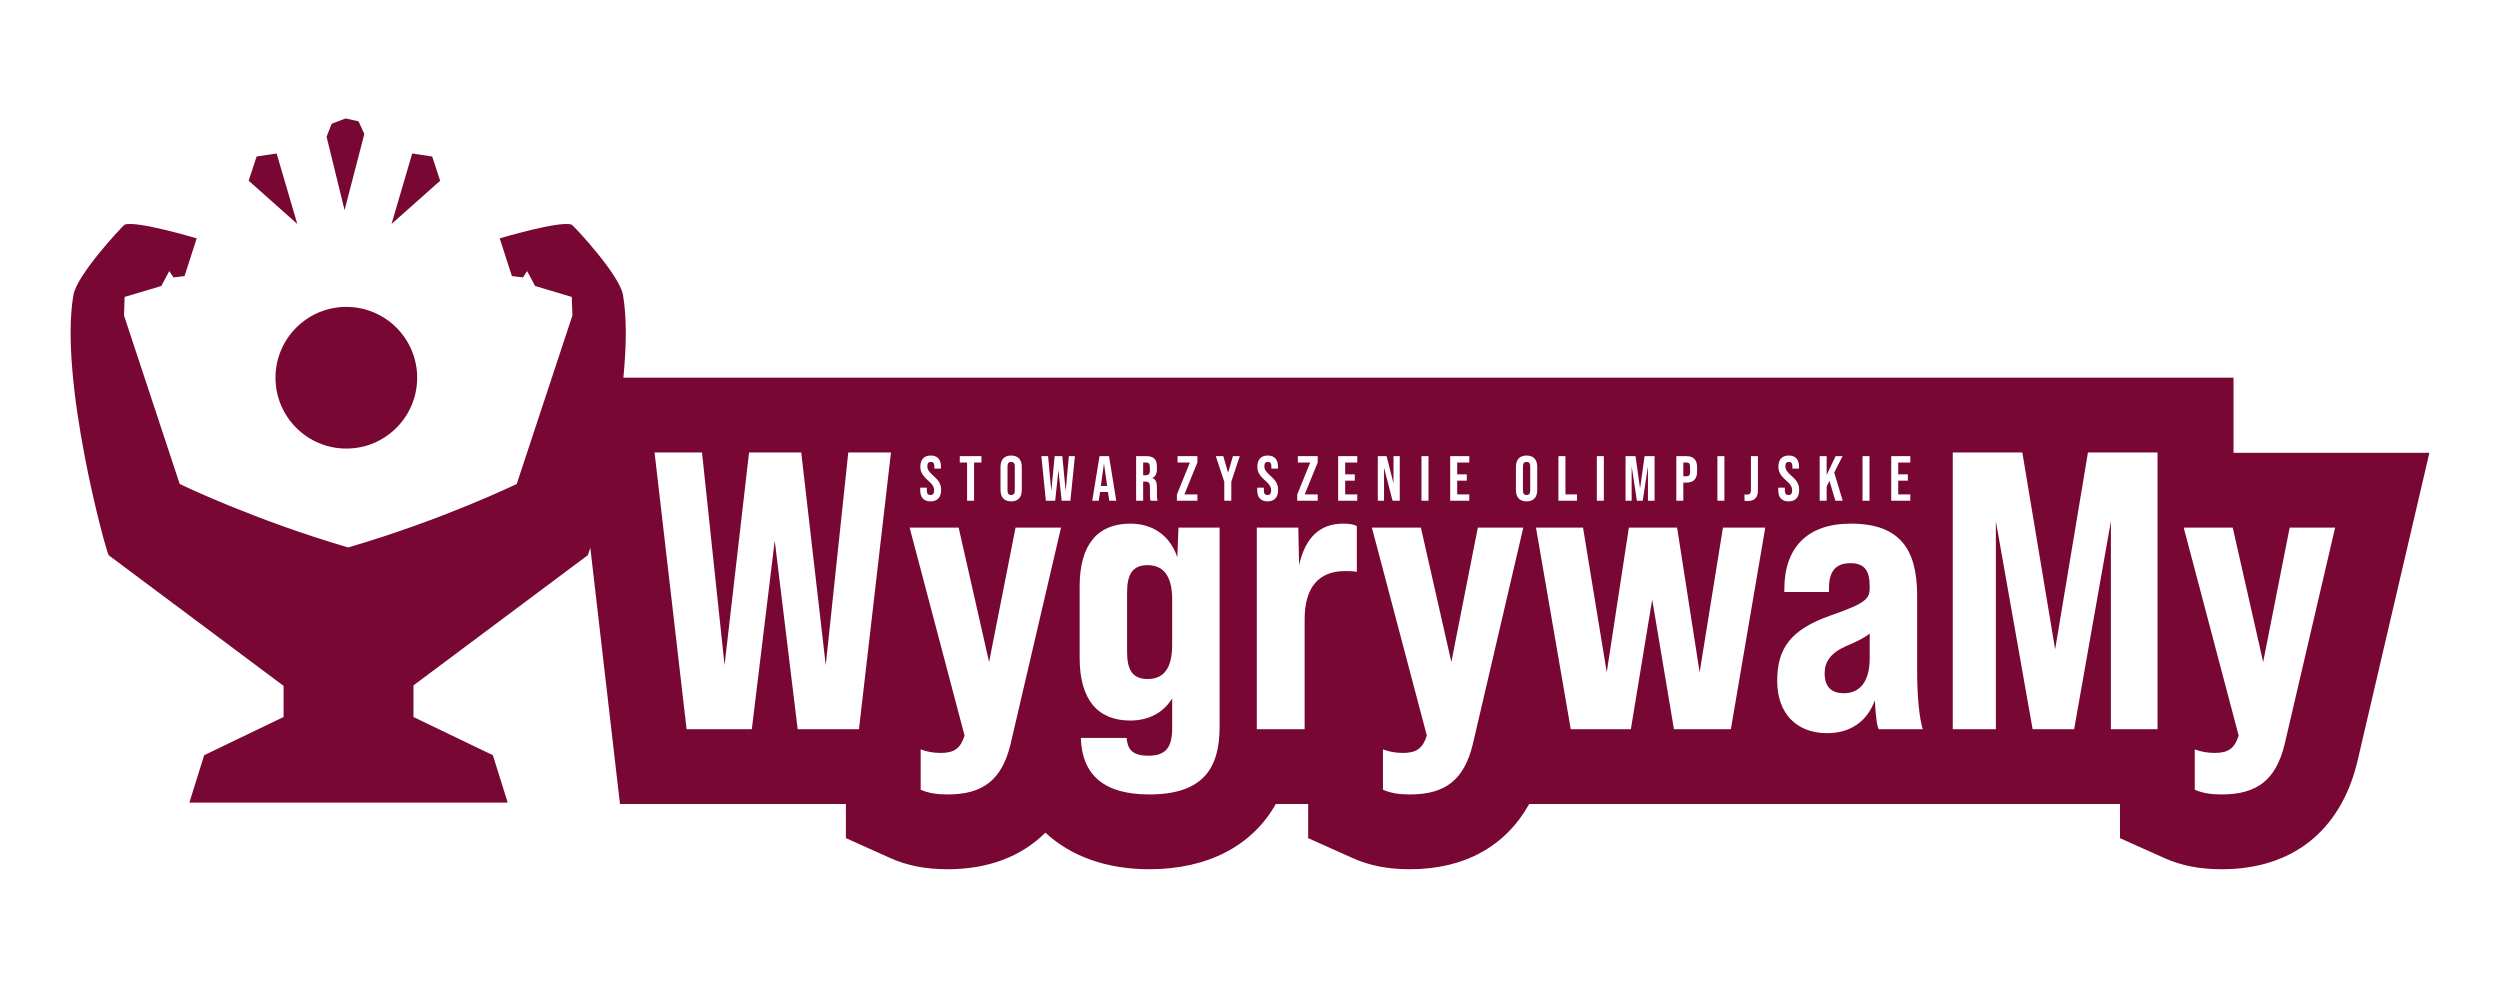 <?xml version="1.0" encoding="UTF-8"?>
<svg id="Warstwa_1" xmlns="http://www.w3.org/2000/svg" version="1.1" viewBox="0 0 2034.97 804.92">
  <!-- Generator: Adobe Illustrator 29.5.0, SVG Export Plug-In . SVG Version: 2.1.0 Build 137)  -->
  <defs>
    <style>
      .st0 {
        fill: #780733;
        fill-rule: evenodd;
      }
    </style>
  </defs>
  <path class="st0" d="M934.18,460.03c-12.56,0-16.75,7.72-16.75,22.2v48.28c0,14.47,4.19,22.2,16.75,22.2s19.95-8.05,19.95-27.67v-37.34c0-19.62-7.73-27.67-19.95-27.67h0ZM934.18,460.03c-12.56,0-16.75,7.72-16.75,22.2v48.28c0,14.47,4.19,22.2,16.75,22.2s19.95-8.05,19.95-27.67v-37.34c0-19.62-7.73-27.67-19.95-27.67h0ZM934.18,460.03c-12.56,0-16.75,7.72-16.75,22.2v48.28c0,14.47,4.19,22.2,16.75,22.2s19.95-8.05,19.95-27.67v-37.34c0-19.62-7.73-27.67-19.95-27.67h0ZM934.18,460.03c-12.56,0-16.75,7.72-16.75,22.2v48.28c0,14.47,4.19,22.2,16.75,22.2s19.95-8.05,19.95-27.67v-37.34c0-19.62-7.73-27.67-19.95-27.67h0ZM934.18,460.03c-12.56,0-16.75,7.72-16.75,22.2v48.28c0,14.47,4.19,22.2,16.75,22.2s19.95-8.05,19.95-27.67v-37.34c0-19.62-7.73-27.67-19.95-27.67h0ZM1502.6,525.99c-12.54,5.48-17.36,12.87-17.36,21.89,0,10.61,4.82,16.4,15.77,16.4,12.22,0,20.9-8.67,20.9-28.31v-20.27c-3.55,2.9-9.33,6.12-19.31,10.29ZM1502.6,525.99c-12.54,5.48-17.36,12.87-17.36,21.89,0,10.61,4.82,16.4,15.77,16.4,12.22,0,20.9-8.67,20.9-28.31v-20.27c-3.55,2.9-9.33,6.12-19.31,10.29ZM934.18,460.03c-12.56,0-16.75,7.72-16.75,22.2v48.28c0,14.47,4.19,22.2,16.75,22.2s19.95-8.05,19.95-27.67v-37.34c0-19.62-7.73-27.67-19.95-27.67h0ZM934.18,460.03c-12.56,0-16.75,7.72-16.75,22.2v48.28c0,14.47,4.19,22.2,16.75,22.2s19.95-8.05,19.95-27.67v-37.34c0-19.62-7.73-27.67-19.95-27.67h0ZM1502.6,525.99c-12.54,5.48-17.36,12.87-17.36,21.89,0,10.61,4.82,16.4,15.77,16.4,12.22,0,20.9-8.67,20.9-28.31v-20.27c-3.55,2.9-9.33,6.12-19.31,10.29ZM1502.6,525.99c-12.54,5.48-17.36,12.87-17.36,21.89,0,10.61,4.82,16.4,15.77,16.4,12.22,0,20.9-8.67,20.9-28.31v-20.27c-3.55,2.9-9.33,6.12-19.31,10.29ZM934.18,460.03c-12.56,0-16.75,7.72-16.75,22.2v48.28c0,14.47,4.19,22.2,16.75,22.2s19.95-8.05,19.95-27.67v-37.34c0-19.62-7.73-27.67-19.95-27.67h0ZM934.18,460.03c-12.56,0-16.75,7.72-16.75,22.2v48.28c0,14.47,4.19,22.2,16.75,22.2s19.95-8.05,19.95-27.67v-37.34c0-19.62-7.73-27.67-19.95-27.67h0ZM1502.6,525.99c-12.54,5.48-17.36,12.87-17.36,21.89,0,10.61,4.82,16.4,15.77,16.4,12.22,0,20.9-8.67,20.9-28.31v-20.27c-3.55,2.9-9.33,6.12-19.31,10.29ZM1502.6,525.99c-12.54,5.48-17.36,12.87-17.36,21.89,0,10.61,4.82,16.4,15.77,16.4,12.22,0,20.9-8.67,20.9-28.31v-20.27c-3.55,2.9-9.33,6.12-19.31,10.29ZM934.18,460.03c-12.56,0-16.75,7.72-16.75,22.2v48.28c0,14.47,4.19,22.2,16.75,22.2s19.95-8.05,19.95-27.67v-37.34c0-19.62-7.73-27.67-19.95-27.67h0ZM823.07,375.98c-1.82,0-2.96.99-2.96,3.58v19.8c0,2.6,1.14,3.58,2.96,3.58s2.95-.98,2.95-3.58v-19.8c0-2.59-1.14-3.58-2.95-3.58ZM934.18,460.03c-12.56,0-16.75,7.72-16.75,22.2v48.28c0,14.47,4.19,22.2,16.75,22.2s19.95-8.05,19.95-27.67v-37.34c0-19.62-7.73-27.67-19.95-27.67h0ZM1502.6,525.99c-12.54,5.48-17.36,12.87-17.36,21.89,0,10.61,4.82,16.4,15.77,16.4,12.22,0,20.9-8.67,20.9-28.31v-20.27c-3.55,2.9-9.33,6.12-19.31,10.29ZM1502.6,525.99c-12.54,5.48-17.36,12.87-17.36,21.89,0,10.61,4.82,16.4,15.77,16.4,12.22,0,20.9-8.67,20.9-28.31v-20.27c-3.55,2.9-9.33,6.12-19.31,10.29ZM934.18,460.03c-12.56,0-16.75,7.72-16.75,22.2v48.28c0,14.47,4.19,22.2,16.75,22.2s19.95-8.05,19.95-27.67v-37.34c0-19.62-7.73-27.67-19.95-27.67h0ZM823.07,375.98c-1.82,0-2.96.99-2.96,3.58v19.8c0,2.6,1.14,3.58,2.96,3.58s2.95-.98,2.95-3.58v-19.8c0-2.59-1.14-3.58-2.95-3.58ZM823.07,375.98c-1.82,0-2.96.99-2.96,3.58v19.8c0,2.6,1.14,3.58,2.96,3.58s2.95-.98,2.95-3.58v-19.8c0-2.59-1.14-3.58-2.95-3.58ZM898.68,377.64h-.11l-2.49,17.94h5.13l-2.53-17.94ZM933.09,376.49h-2.58v10.37h2.07c2.12,0,3.42-.92,3.42-3.82v-2.81c0-2.59-.89-3.74-2.91-3.74ZM934.18,460.03c-12.56,0-16.75,7.72-16.75,22.2v48.28c0,14.47,4.19,22.2,16.75,22.2s19.95-8.05,19.95-27.67v-37.34c0-19.62-7.73-27.67-19.95-27.67h0ZM1502.6,525.99c-12.54,5.48-17.36,12.87-17.36,21.89,0,10.61,4.82,16.4,15.77,16.4,12.22,0,20.9-8.67,20.9-28.31v-20.27c-3.55,2.9-9.33,6.12-19.31,10.29ZM1502.6,525.99c-12.54,5.48-17.36,12.87-17.36,21.89,0,10.61,4.82,16.4,15.77,16.4,12.22,0,20.9-8.67,20.9-28.31v-20.27c-3.55,2.9-9.33,6.12-19.31,10.29ZM934.18,460.03c-12.56,0-16.75,7.72-16.75,22.2v48.28c0,14.47,4.19,22.2,16.75,22.2s19.95-8.05,19.95-27.67v-37.34c0-19.62-7.73-27.67-19.95-27.67h0ZM823.07,375.98c-1.82,0-2.96.99-2.96,3.58v19.8c0,2.6,1.14,3.58,2.96,3.58s2.95-.98,2.95-3.58v-19.8c0-2.59-1.14-3.58-2.95-3.58ZM898.68,377.64h-.11l-2.49,17.94h5.13l-2.53-17.94ZM933.09,376.49h-2.58v10.37h2.07c2.12,0,3.42-.92,3.42-3.82v-2.81c0-2.59-.89-3.74-2.91-3.74ZM823.07,375.98c-1.82,0-2.96.99-2.96,3.58v19.8c0,2.6,1.14,3.58,2.96,3.58s2.95-.98,2.95-3.58v-19.8c0-2.59-1.14-3.58-2.95-3.58ZM898.68,377.64h-.11l-2.49,17.94h5.13l-2.53-17.94ZM933.09,376.49h-2.58v10.37h2.07c2.12,0,3.42-.92,3.42-3.82v-2.81c0-2.59-.89-3.74-2.91-3.74ZM934.18,460.03c-12.56,0-16.75,7.72-16.75,22.2v48.28c0,14.47,4.19,22.2,16.75,22.2s19.95-8.05,19.95-27.67v-37.34c0-19.62-7.73-27.67-19.95-27.67h0ZM1502.6,525.99c-12.54,5.48-17.36,12.87-17.36,21.89,0,10.61,4.82,16.4,15.77,16.4,12.22,0,20.9-8.67,20.9-28.31v-20.27c-3.55,2.9-9.33,6.12-19.31,10.29ZM1502.6,525.99c-12.54,5.48-17.36,12.87-17.36,21.89,0,10.61,4.82,16.4,15.77,16.4,12.22,0,20.9-8.67,20.9-28.31v-20.27c-3.55,2.9-9.33,6.12-19.31,10.29ZM934.18,460.03c-12.56,0-16.75,7.72-16.75,22.2v48.28c0,14.47,4.19,22.2,16.75,22.2s19.95-8.05,19.95-27.67v-37.34c0-19.62-7.73-27.67-19.95-27.67h0ZM823.07,375.98c-1.82,0-2.96.99-2.96,3.58v19.8c0,2.6,1.14,3.58,2.96,3.58s2.95-.98,2.95-3.58v-19.8c0-2.59-1.14-3.58-2.95-3.58ZM898.68,377.64h-.11l-2.49,17.94h5.13l-2.53-17.94ZM933.09,376.49h-2.58v10.37h2.07c2.12,0,3.42-.92,3.42-3.82v-2.81c0-2.59-.89-3.74-2.91-3.74ZM823.07,375.98c-1.82,0-2.96.99-2.96,3.58v19.8c0,2.6,1.14,3.58,2.96,3.58s2.95-.98,2.95-3.58v-19.8c0-2.59-1.14-3.58-2.95-3.58ZM898.68,377.64h-.11l-2.49,17.94h5.13l-2.53-17.94ZM933.09,376.49h-2.58v10.37h2.07c2.12,0,3.42-.92,3.42-3.82v-2.81c0-2.59-.89-3.74-2.91-3.74ZM934.18,460.03c-12.56,0-16.75,7.72-16.75,22.2v48.28c0,14.47,4.19,22.2,16.75,22.2s19.95-8.05,19.95-27.67v-37.34c0-19.62-7.73-27.67-19.95-27.67h0ZM1502.6,525.99c-12.54,5.48-17.36,12.87-17.36,21.89,0,10.61,4.82,16.4,15.77,16.4,12.22,0,20.9-8.67,20.9-28.31v-20.27c-3.55,2.9-9.33,6.12-19.31,10.29ZM1502.6,525.99c-12.54,5.48-17.36,12.87-17.36,21.89,0,10.61,4.82,16.4,15.77,16.4,12.22,0,20.9-8.67,20.9-28.31v-20.27c-3.55,2.9-9.33,6.12-19.31,10.29ZM934.18,460.03c-12.56,0-16.75,7.72-16.75,22.2v48.28c0,14.47,4.19,22.2,16.75,22.2s19.95-8.05,19.95-27.67v-37.34c0-19.62-7.73-27.67-19.95-27.67h0ZM823.07,375.98c-1.82,0-2.96.99-2.96,3.58v19.8c0,2.6,1.14,3.58,2.96,3.58s2.95-.98,2.95-3.58v-19.8c0-2.59-1.14-3.58-2.95-3.58ZM898.68,377.64h-.11l-2.49,17.94h5.13l-2.53-17.94ZM933.09,376.49h-2.58v10.37h2.07c2.12,0,3.42-.92,3.42-3.82v-2.81c0-2.59-.89-3.74-2.91-3.74ZM823.07,375.98c-1.82,0-2.96.99-2.96,3.58v19.8c0,2.6,1.14,3.58,2.96,3.58s2.95-.98,2.95-3.58v-19.8c0-2.59-1.14-3.58-2.95-3.58ZM898.68,377.64h-.11l-2.49,17.94h5.13l-2.53-17.94ZM933.09,376.49h-2.58v10.37h2.07c2.12,0,3.42-.92,3.42-3.82v-2.81c0-2.59-.89-3.74-2.91-3.74ZM934.18,460.03c-12.56,0-16.75,7.72-16.75,22.2v48.28c0,14.47,4.19,22.2,16.75,22.2s19.95-8.05,19.95-27.67v-37.34c0-19.62-7.73-27.67-19.95-27.67h0ZM1502.6,525.99c-12.54,5.48-17.36,12.87-17.36,21.89,0,10.61,4.82,16.4,15.77,16.4,12.22,0,20.9-8.67,20.9-28.31v-20.27c-3.55,2.9-9.33,6.12-19.31,10.29ZM1502.6,525.99c-12.54,5.48-17.36,12.87-17.36,21.89,0,10.61,4.82,16.4,15.77,16.4,12.22,0,20.9-8.67,20.9-28.31v-20.27c-3.55,2.9-9.33,6.12-19.31,10.29ZM934.18,460.03c-12.56,0-16.75,7.72-16.75,22.2v48.28c0,14.47,4.19,22.2,16.75,22.2s19.95-8.05,19.95-27.67v-37.34c0-19.62-7.73-27.67-19.95-27.67h0ZM823.07,375.98c-1.82,0-2.96.99-2.96,3.58v19.8c0,2.6,1.14,3.58,2.96,3.58s2.95-.98,2.95-3.58v-19.8c0-2.59-1.14-3.58-2.95-3.58ZM898.68,377.64h-.11l-2.49,17.94h5.13l-2.53-17.94ZM933.09,376.49h-2.58v10.37h2.07c2.12,0,3.42-.92,3.42-3.82v-2.81c0-2.59-.89-3.74-2.91-3.74ZM823.07,375.98c-1.82,0-2.96.99-2.96,3.58v19.8c0,2.6,1.14,3.58,2.96,3.58s2.95-.98,2.95-3.58v-19.8c0-2.59-1.14-3.58-2.95-3.58ZM898.68,377.64h-.11l-2.49,17.94h5.13l-2.53-17.94ZM933.09,376.49h-2.58v10.37h2.07c2.12,0,3.42-.92,3.42-3.82v-2.81c0-2.59-.89-3.74-2.91-3.74ZM934.18,460.03c-12.56,0-16.75,7.72-16.75,22.2v48.28c0,14.47,4.19,22.2,16.75,22.2s19.95-8.05,19.95-27.67v-37.34c0-19.62-7.73-27.67-19.95-27.67h0ZM1502.6,525.99c-12.54,5.48-17.36,12.87-17.36,21.89,0,10.61,4.82,16.4,15.77,16.4,12.22,0,20.9-8.67,20.9-28.31v-20.27c-3.55,2.9-9.33,6.12-19.31,10.29ZM1502.6,525.99c-12.54,5.48-17.36,12.87-17.36,21.89,0,10.61,4.82,16.4,15.77,16.4,12.22,0,20.9-8.67,20.9-28.31v-20.27c-3.55,2.9-9.33,6.12-19.31,10.29ZM934.18,460.03c-12.56,0-16.75,7.72-16.75,22.2v48.28c0,14.47,4.19,22.2,16.75,22.2s19.95-8.05,19.95-27.67v-37.34c0-19.62-7.73-27.67-19.95-27.67h0ZM823.07,375.98c-1.82,0-2.96.99-2.96,3.58v19.8c0,2.6,1.14,3.58,2.96,3.58s2.95-.98,2.95-3.58v-19.8c0-2.59-1.14-3.58-2.95-3.58ZM898.68,377.64h-.11l-2.49,17.94h5.13l-2.53-17.94ZM933.09,376.49h-2.58v10.37h2.07c2.12,0,3.42-.92,3.42-3.82v-2.81c0-2.59-.89-3.74-2.91-3.74ZM823.07,375.98c-1.82,0-2.96.99-2.96,3.58v19.8c0,2.6,1.14,3.58,2.96,3.58s2.95-.98,2.95-3.58v-19.8c0-2.59-1.14-3.58-2.95-3.58ZM898.68,377.64h-.11l-2.49,17.94h5.13l-2.53-17.94ZM933.09,376.49h-2.58v10.37h2.07c2.12,0,3.42-.92,3.42-3.82v-2.81c0-2.59-.89-3.74-2.91-3.74ZM934.18,460.03c-12.56,0-16.75,7.72-16.75,22.2v48.28c0,14.47,4.19,22.2,16.75,22.2s19.95-8.05,19.95-27.67v-37.34c0-19.62-7.73-27.67-19.95-27.67h0ZM1242.63,375.98c-1.83,0-2.97.99-2.97,3.58v19.8c0,2.6,1.14,3.58,2.97,3.58s2.95-.98,2.95-3.58v-19.8c0-2.59-1.14-3.58-2.95-3.58ZM1502.6,525.99c-12.54,5.48-17.36,12.87-17.36,21.89,0,10.61,4.82,16.4,15.77,16.4,12.22,0,20.9-8.67,20.9-28.31v-20.27c-3.55,2.9-9.33,6.12-19.31,10.29ZM1502.6,525.99c-12.54,5.48-17.36,12.87-17.36,21.89,0,10.61,4.82,16.4,15.77,16.4,12.22,0,20.9-8.67,20.9-28.31v-20.27c-3.55,2.9-9.33,6.12-19.31,10.29ZM1242.63,375.98c-1.83,0-2.97.99-2.97,3.58v19.8c0,2.6,1.14,3.58,2.97,3.58s2.95-.98,2.95-3.58v-19.8c0-2.59-1.14-3.58-2.95-3.58ZM934.18,460.03c-12.56,0-16.75,7.72-16.75,22.2v48.28c0,14.47,4.19,22.2,16.75,22.2s19.95-8.05,19.95-27.67v-37.34c0-19.62-7.73-27.67-19.95-27.67h0ZM823.07,375.98c-1.82,0-2.96.99-2.96,3.58v19.8c0,2.6,1.14,3.58,2.96,3.58s2.95-.98,2.95-3.58v-19.8c0-2.59-1.14-3.58-2.95-3.58ZM898.68,377.64h-.11l-2.49,17.94h5.13l-2.53-17.94ZM933.09,376.49h-2.58v10.37h2.07c2.12,0,3.42-.92,3.42-3.82v-2.81c0-2.59-.89-3.74-2.91-3.74ZM823.07,375.98c-1.82,0-2.96.99-2.96,3.58v19.8c0,2.6,1.14,3.58,2.96,3.58s2.95-.98,2.95-3.58v-19.8c0-2.59-1.14-3.58-2.95-3.58ZM898.68,377.64h-.11l-2.49,17.94h5.13l-2.53-17.94ZM933.09,376.49h-2.58v10.37h2.07c2.12,0,3.42-.92,3.42-3.82v-2.81c0-2.59-.89-3.74-2.91-3.74ZM934.18,460.03c-12.56,0-16.75,7.72-16.75,22.2v48.28c0,14.47,4.19,22.2,16.75,22.2s19.95-8.05,19.95-27.67v-37.34c0-19.62-7.73-27.67-19.95-27.67h0ZM1242.63,375.98c-1.83,0-2.97.99-2.97,3.58v19.8c0,2.6,1.14,3.58,2.97,3.58s2.95-.98,2.95-3.58v-19.8c0-2.59-1.14-3.58-2.95-3.58ZM1502.6,525.99c-12.54,5.48-17.36,12.87-17.36,21.89,0,10.61,4.82,16.4,15.77,16.4,12.22,0,20.9-8.67,20.9-28.31v-20.27c-3.55,2.9-9.33,6.12-19.31,10.29ZM1502.6,525.99c-12.54,5.48-17.36,12.87-17.36,21.89,0,10.61,4.82,16.4,15.77,16.4,12.22,0,20.9-8.67,20.9-28.31v-20.27c-3.55,2.9-9.33,6.12-19.31,10.29ZM1242.63,375.98c-1.83,0-2.97.99-2.97,3.58v19.8c0,2.6,1.14,3.58,2.97,3.58s2.95-.98,2.95-3.58v-19.8c0-2.59-1.14-3.58-2.95-3.58ZM934.18,460.03c-12.56,0-16.75,7.72-16.75,22.2v48.28c0,14.47,4.19,22.2,16.75,22.2s19.95-8.05,19.95-27.67v-37.34c0-19.62-7.73-27.67-19.95-27.67h0ZM823.07,375.98c-1.82,0-2.96.99-2.96,3.58v19.8c0,2.6,1.14,3.58,2.96,3.58s2.95-.98,2.95-3.58v-19.8c0-2.59-1.14-3.58-2.95-3.58ZM898.68,377.64h-.11l-2.49,17.94h5.13l-2.53-17.94ZM933.09,376.49h-2.58v10.37h2.07c2.12,0,3.42-.92,3.42-3.82v-2.81c0-2.59-.89-3.74-2.91-3.74ZM823.07,375.98c-1.82,0-2.96.99-2.96,3.58v19.8c0,2.6,1.14,3.58,2.96,3.58s2.95-.98,2.95-3.58v-19.8c0-2.59-1.14-3.58-2.95-3.58ZM898.68,377.64h-.11l-2.49,17.94h5.13l-2.53-17.94ZM933.09,376.49h-2.58v10.37h2.07c2.12,0,3.42-.92,3.42-3.82v-2.81c0-2.59-.89-3.74-2.91-3.74ZM934.18,460.03c-12.56,0-16.75,7.72-16.75,22.2v48.28c0,14.47,4.19,22.2,16.75,22.2s19.95-8.05,19.95-27.67v-37.34c0-19.62-7.73-27.67-19.95-27.67h0ZM1242.63,375.98c-1.83,0-2.97.99-2.97,3.58v19.8c0,2.6,1.14,3.58,2.97,3.58s2.95-.98,2.95-3.58v-19.8c0-2.59-1.14-3.58-2.95-3.58ZM1372.9,376.49h-2.7v11.16h2.7c1.8,0,2.79-.83,2.79-3.42v-4.31c0-2.59-.99-3.43-2.79-3.43ZM1502.6,525.99c-12.54,5.48-17.36,12.87-17.36,21.89,0,10.61,4.82,16.4,15.77,16.4,12.22,0,20.9-8.67,20.9-28.31v-20.27c-3.55,2.9-9.33,6.12-19.31,10.29ZM1502.6,525.99c-12.54,5.48-17.36,12.87-17.36,21.89,0,10.61,4.82,16.4,15.77,16.4,12.22,0,20.9-8.67,20.9-28.31v-20.27c-3.55,2.9-9.33,6.12-19.31,10.29ZM1242.63,375.98c-1.83,0-2.97.99-2.97,3.58v19.8c0,2.6,1.14,3.58,2.97,3.58s2.95-.98,2.95-3.58v-19.8c0-2.59-1.14-3.58-2.95-3.58ZM1372.9,376.49h-2.7v11.16h2.7c1.8,0,2.79-.83,2.79-3.42v-4.31c0-2.59-.99-3.43-2.79-3.43ZM934.18,460.03c-12.56,0-16.75,7.72-16.75,22.2v48.28c0,14.47,4.19,22.2,16.75,22.2s19.95-8.05,19.95-27.67v-37.34c0-19.62-7.73-27.67-19.95-27.67h0ZM823.07,375.98c-1.82,0-2.96.99-2.96,3.58v19.8c0,2.6,1.14,3.58,2.96,3.58s2.95-.98,2.95-3.58v-19.8c0-2.59-1.14-3.58-2.95-3.58ZM898.68,377.64h-.11l-2.49,17.94h5.13l-2.53-17.94ZM933.09,376.49h-2.58v10.37h2.07c2.12,0,3.42-.92,3.42-3.82v-2.81c0-2.59-.89-3.74-2.91-3.74ZM823.07,375.98c-1.82,0-2.96.99-2.96,3.58v19.8c0,2.6,1.14,3.58,2.96,3.58s2.95-.98,2.95-3.58v-19.8c0-2.59-1.14-3.58-2.95-3.58ZM898.68,377.64h-.11l-2.49,17.94h5.13l-2.53-17.94ZM933.09,376.49h-2.58v10.37h2.07c2.12,0,3.42-.92,3.42-3.82v-2.81c0-2.59-.89-3.74-2.91-3.74ZM934.18,460.03c-12.56,0-16.75,7.72-16.75,22.2v48.28c0,14.47,4.19,22.2,16.75,22.2s19.95-8.05,19.95-27.67v-37.34c0-19.62-7.73-27.67-19.95-27.67h0ZM1242.63,375.98c-1.83,0-2.97.99-2.97,3.58v19.8c0,2.6,1.14,3.58,2.97,3.58s2.95-.98,2.95-3.58v-19.8c0-2.59-1.14-3.58-2.95-3.58ZM1372.9,376.49h-2.7v11.16h2.7c1.8,0,2.79-.83,2.79-3.42v-4.31c0-2.59-.99-3.43-2.79-3.43ZM1502.6,525.99c-12.54,5.48-17.36,12.87-17.36,21.89,0,10.61,4.82,16.4,15.77,16.4,12.22,0,20.9-8.67,20.9-28.31v-20.27c-3.55,2.9-9.33,6.12-19.31,10.29ZM1502.6,525.99c-12.54,5.48-17.36,12.87-17.36,21.89,0,10.61,4.82,16.4,15.77,16.4,12.22,0,20.9-8.67,20.9-28.31v-20.27c-3.55,2.9-9.33,6.12-19.31,10.29ZM1242.63,375.98c-1.83,0-2.97.99-2.97,3.58v19.8c0,2.6,1.14,3.58,2.97,3.58s2.95-.98,2.95-3.58v-19.8c0-2.59-1.14-3.58-2.95-3.58ZM1372.9,376.49h-2.7v11.16h2.7c1.8,0,2.79-.83,2.79-3.42v-4.31c0-2.59-.99-3.43-2.79-3.43ZM934.18,460.03c-12.56,0-16.75,7.72-16.75,22.2v48.28c0,14.47,4.19,22.2,16.75,22.2s19.95-8.05,19.95-27.67v-37.34c0-19.62-7.73-27.67-19.95-27.67h0ZM823.07,375.98c-1.82,0-2.96.99-2.96,3.58v19.8c0,2.6,1.14,3.58,2.96,3.58s2.95-.98,2.95-3.58v-19.8c0-2.59-1.14-3.58-2.95-3.58ZM898.68,377.64h-.11l-2.49,17.94h5.13l-2.53-17.94ZM933.09,376.49h-2.58v10.37h2.07c2.12,0,3.42-.92,3.42-3.82v-2.81c0-2.59-.89-3.74-2.91-3.74ZM823.07,375.98c-1.82,0-2.96.99-2.96,3.58v19.8c0,2.6,1.14,3.58,2.96,3.58s2.95-.98,2.95-3.58v-19.8c0-2.59-1.14-3.58-2.95-3.58ZM898.68,377.64h-.11l-2.49,17.94h5.13l-2.53-17.94ZM933.09,376.49h-2.58v10.37h2.07c2.12,0,3.42-.92,3.42-3.82v-2.81c0-2.59-.89-3.74-2.91-3.74ZM934.18,460.03c-12.56,0-16.75,7.72-16.75,22.2v48.28c0,14.47,4.19,22.2,16.75,22.2s19.95-8.05,19.95-27.67v-37.34c0-19.62-7.73-27.67-19.95-27.67h0ZM1242.63,375.98c-1.83,0-2.97.99-2.97,3.58v19.8c0,2.6,1.14,3.58,2.97,3.58s2.95-.98,2.95-3.58v-19.8c0-2.59-1.14-3.58-2.95-3.58ZM1372.9,376.49h-2.7v11.16h2.7c1.8,0,2.79-.83,2.79-3.42v-4.31c0-2.59-.99-3.43-2.79-3.43ZM1502.6,525.99c-12.54,5.48-17.36,12.87-17.36,21.89,0,10.61,4.82,16.4,15.77,16.4,12.22,0,20.9-8.67,20.9-28.31v-20.27c-3.55,2.9-9.33,6.12-19.31,10.29ZM1502.6,525.99c-12.54,5.48-17.36,12.87-17.36,21.89,0,10.61,4.82,16.4,15.77,16.4,12.22,0,20.9-8.67,20.9-28.31v-20.27c-3.55,2.9-9.33,6.12-19.31,10.29ZM1242.63,375.98c-1.83,0-2.97.99-2.97,3.58v19.8c0,2.6,1.14,3.58,2.97,3.58s2.95-.98,2.95-3.58v-19.8c0-2.59-1.14-3.58-2.95-3.58ZM1372.9,376.49h-2.7v11.16h2.7c1.8,0,2.79-.83,2.79-3.42v-4.31c0-2.59-.99-3.43-2.79-3.43ZM934.18,460.03c-12.56,0-16.75,7.72-16.75,22.2v48.28c0,14.47,4.19,22.2,16.75,22.2s19.95-8.05,19.95-27.67v-37.34c0-19.62-7.73-27.67-19.95-27.67h0ZM823.07,375.98c-1.82,0-2.96.99-2.96,3.58v19.8c0,2.6,1.14,3.58,2.96,3.58s2.95-.98,2.95-3.58v-19.8c0-2.59-1.14-3.58-2.95-3.58ZM898.68,377.64h-.11l-2.49,17.94h5.13l-2.53-17.94ZM933.09,376.49h-2.58v10.37h2.07c2.12,0,3.42-.92,3.42-3.82v-2.81c0-2.59-.89-3.74-2.91-3.74ZM1818.06,368.57v-61.14H507.43c2.43-24.95,2.9-48.8-.33-67.4-2.82-16.3-38.84-54.9-41.68-57.14-9.36-3.61-58.66,11.15-58.66,11.15l9.91,30.69,9.04,1.08,3.37-5.17,6.48,12.15,29.86,8.91.52,15.08-45.34,137.16s-59.64,29.02-137.17,51.68c-77.51-22.66-137.16-51.68-137.16-51.68l-45.34-137.16.52-15.08,29.85-8.91,6.49-12.15,3.38,5.17,9.02-1.08,9.91-30.69s-49.3-14.76-58.65-11.17c-2.85,2.26-38.85,40.86-41.68,57.16-11.96,68.95,26.67,209.9,28.73,211.96l142.32,106.28v25.36l-64.63,31.09-12.07,38.59h259.13l-12.07-38.59-64.63-31.09v-25.73l141.82-105.91c.25-.25,1.01-2.46,2.11-6.18l17.91,154.76,6.24,53.88h183.91v27.77l35.94,16.14c13.97,6.27,28.84,9.19,46.83,9.19,33.06,0,60.04-10.32,79.63-29.78,20.36,19,49.41,29.78,84.52,29.78,48.07,0,84.03-19.42,103.02-53.1h26.33v27.79l35.99,16.13c13.97,6.27,28.83,9.18,46.77,9.18,44.44,0,77.9-18.63,97.16-53.1h480.89v27.79l35.98,16.13c13.97,6.27,28.83,9.18,46.79,9.18,57.27,0,96.42-30.82,110.28-86.81l.1-.4.08-.39,41.2-176.66,17.42-74.72h-159.41ZM957.99,402.53l10.57-26.04h-10.06v-5.18h16.17v5.09l-10.57,26.02h10.57v5.18h-16.68v-5.07h0ZM924.79,371.31h8.46c5.91,0,8.45,2.75,8.45,8.35v2.23c0,3.74-1.19,6.12-3.74,7.16v.1c2.86.88,3.78,3.58,3.78,7.67v6.37c0,1.77.06,3.07.63,4.41h-5.8c-.32-.93-.52-1.5-.52-4.46v-6.63c0-3.36-.99-4.46-3.58-4.46h-1.96v15.55h-5.72v-36.29h0ZM894.99,371.31h7.73l5.91,36.29h-5.71l-1.03-7.2v.1h-6.48l-1.04,7.1h-5.3l5.92-36.29h0ZM814.41,379.92c0-5.8,3.06-9.12,8.66-9.12s8.65,3.32,8.65,9.12v19.08c0,5.81-3.06,9.12-8.65,9.12s-8.66-3.31-8.66-9.12v-19.08ZM781.24,371.31h17.63v5.18h-5.98v31.11h-5.7v-31.11h-5.95v-5.18ZM749.04,396.93h5.39v2.48c0,2.59,1.14,3.53,2.95,3.53s2.95-.94,2.95-3.63c0-3-1.13-4.93-4.86-8.18-4.77-4.2-6.33-7.17-6.33-11.32,0-5.69,2.95-9.01,8.5-9.01s8.29,3.32,8.29,9.12v1.52h-5.38v-1.88c0-2.59-1.04-3.58-2.86-3.58s-2.85.99-2.85,3.47c0,2.64,1.2,4.56,4.93,7.84,4.77,4.19,6.27,7.09,6.27,11.61,0,5.91-3.01,9.22-8.61,9.22s-8.39-3.31-8.39-9.12v-2.07h0ZM699.18,593.57h-49.89l-18.67-153.49-18.65,153.49h-53.1l-26.07-225.26h38.62l18.35,173.14,19.95-173.14h42.47l19.95,173.14,18.35-173.14h34.75l-26.06,225.26h0ZM822.48,606.13c-7.08,28.64-22.21,40.54-51.17,40.54-8.36,0-15.45-.97-21.89-3.86v-32.83c5.16,1.95,10.3,2.9,16.43,2.9,10.94,0,16.07-3.85,19.29-14.15l-44.72-169.28h39.9l24.78,109.41,21.55-109.41h37.01l-41.18,176.68ZM871.29,407.6h-7.12l-2.59-24.47h-.08l-2.61,24.47h-7.57l-3.67-36.29h5.49l2.54,27.9h.1l2.7-27.9h6.23l2.69,27.9h.09l2.55-27.9h4.93l-3.68,36.29h0ZM992.74,591.65c0,33.14-12.88,55.02-57.27,55.02-36.06,0-54.71-15.12-55.68-46.02h37.32c.66,10.3,5.79,14.49,17.71,14.49,13.51,0,19.31-6.11,19.31-22.2v-24.47c-7.09,11.59-19,18.04-34.13,18.04-26.07,0-41.19-16.43-41.19-51.18v-57.93c0-34.75,15.12-51.16,41.19-51.16,18.68,0,32.51,9.97,38.31,27.36l.95-24.15h33.48v162.2ZM1002.26,392.16v15.44h-5.71v-15.44l-6.89-20.85h6.07l3.88,13.34h.1l3.89-13.34h5.55l-6.89,20.85h0ZM1539.43,371.31h15.55v5.18h-9.86v9.61h7.83v5.18h-7.83v11.14h9.86v5.18h-15.55v-36.29ZM1516.07,371.31h5.69v36.29h-5.69v-36.29ZM1481.18,371.31h5.69v15.3l7.27-15.3h5.69l-6.79,13.34,6.9,22.95h-5.97l-4.81-16.17-2.29,4.62v11.55h-5.69v-36.29h0ZM1447.48,396.93h5.38v2.48c0,2.59,1.15,3.53,2.96,3.53s2.95-.94,2.95-3.63c0-3-1.14-4.93-4.87-8.18-4.77-4.2-6.31-7.17-6.31-11.32,0-5.69,2.95-9.01,8.5-9.01s8.28,3.32,8.28,9.12v1.52h-5.37v-1.88c0-2.59-1.06-3.58-2.87-3.58s-2.85.99-2.85,3.47c0,2.64,1.19,4.56,4.92,7.84,4.77,4.19,6.29,7.09,6.29,11.61,0,5.91-3.02,9.22-8.62,9.22s-8.39-3.31-8.39-9.12v-2.07h0ZM1420.01,402.42c.62.15,1.24.21,1.86.21,2.28,0,3.37-1.09,3.37-3.48v-27.84h5.7v27.69c0,5.96-2.69,8.81-8.29,8.81-1.04,0-1.81-.05-2.64-.21v-5.18h0ZM1397.94,371.31h5.69v36.29h-5.69v-36.29ZM1364.5,371.31h8.4c5.69,0,8.51,3.16,8.51,8.99v3.55c0,5.82-2.82,8.99-8.51,8.99h-2.7v14.76h-5.7v-36.29h0ZM1323.17,371.31h8.14l3.62,25.97h.11l3.63-25.97h8.14v36.29h-5.4v-27.47h-.09l-4.15,27.47h-4.77l-4.16-27.47h-.1v27.47h-4.97v-36.29ZM1299.8,371.31h5.71v36.29h-5.71v-36.29ZM1268.54,371.31h5.71v31.11h9.38v5.18h-15.09v-36.29ZM1180.43,371.31h15.55v5.18h-9.84v9.61h7.82v5.18h-7.82v11.14h9.84v5.18h-15.55v-36.29ZM1157.06,371.31h5.71v36.29h-5.71v-36.29ZM1121.5,371.31h7.15l5.55,21.73h.1v-21.73h5.08v36.29h-5.85l-6.85-26.49h-.1v26.49h-5.08v-36.29h0ZM1055.92,402.53l10.57-26.04h-10.05v-5.18h16.17v5.09l-10.58,26.02h10.58v5.18h-16.69v-5.07h0ZM1023.36,396.93h5.4v2.48c0,2.59,1.13,3.53,2.94,3.53s2.95-.94,2.95-3.63c0-3-1.13-4.93-4.86-8.18-4.77-4.2-6.33-7.17-6.33-11.32,0-5.69,2.96-9.01,8.51-9.01s8.28,3.32,8.28,9.12v1.52h-5.38v-1.88c0-2.59-1.04-3.58-2.86-3.58s-2.85.99-2.85,3.47c0,2.64,1.2,4.56,4.93,7.84,4.77,4.19,6.27,7.09,6.27,11.61,0,5.91-3.01,9.22-8.61,9.22s-8.39-3.31-8.39-9.12v-2.07h0ZM1104.44,465.5c-2.9-.65-6.43-.65-9.66-.65-21.56,0-32.82,13.52-32.82,39.27v89.45h-38.94v-164.12h33.79l.64,30.58c5.16-22.84,17.07-33.79,36.04-33.79,5.15,0,8.37.65,10.95,1.94v37.32h0ZM1104.8,376.49h-9.85v9.61h7.83v5.18h-7.83v11.14h9.85v5.18h-15.56v-36.29h15.56v5.18ZM1198.76,606.13c-7.08,28.64-22.22,40.54-51.18,40.54-8.35,0-15.43-.97-21.88-3.86v-32.83c5.15,1.95,10.3,2.9,16.41,2.9,10.95,0,16.1-3.85,19.31-14.15l-44.73-169.28h39.9l24.79,109.41,21.55-109.41h37.03l-41.2,176.68h0ZM1242.63,408.12c-5.61,0-8.67-3.31-8.67-9.12v-19.08c0-5.8,3.06-9.12,8.67-9.12s8.65,3.32,8.65,9.12v19.08c0,5.81-3.06,9.12-8.65,9.12ZM1408.91,593.57h-46.34l-17.7-105.54-17.38,105.54h-48.91l-28.32-164.12h38.3l19.31,117.79,18.02-117.79h39.25l18.34,117.79,18.99-117.79h34.44l-28,164.12h0ZM1529.33,593.57c-1.31-1.6-2.59-10.29-3.23-23.49-6.12,16.74-19.32,26.71-38.94,26.71-24.77,0-40.54-16.09-40.54-42.47s10.62-41.84,43.75-53.42c27.68-9.66,31.54-13.2,31.54-22.2v-1.63c0-12.86-4.49-18.65-15.77-18.65-12.53,0-17.35,7.4-17.35,20.28v3.21h-36.37v-2.25c0-33.8,18.64-53.42,54.05-53.42,39.58,0,54.06,20.27,54.06,58.57v59.85c0,24.46,1.93,39.58,4.5,48.91h-35.7ZM1756.21,593.57h-37.97v-169.26l-29.92,169.26h-33.79l-29.92-169.26v169.26h-35.08v-225.26h56.62l26.71,160.26,26.71-160.26h56.64v225.26h0ZM1859.58,606.13c-7.09,28.64-22.23,40.54-51.19,40.54-8.37,0-15.43-.97-21.88-3.86v-32.83c5.17,1.95,10.3,2.9,16.41,2.9,10.95,0,16.1-3.85,19.31-14.15l-44.73-169.28h39.91l24.78,109.41,21.57-109.41h37.01l-41.19,176.68h0ZM1485.24,547.88c0,10.61,4.82,16.4,15.77,16.4,12.22,0,20.9-8.67,20.9-28.31v-20.27c-3.55,2.9-9.33,6.12-19.31,10.29-12.54,5.48-17.36,12.87-17.36,21.89ZM1375.69,384.23v-4.31c0-2.59-.99-3.43-2.79-3.43h-2.7v11.16h2.7c1.8,0,2.79-.83,2.79-3.42ZM1242.63,375.98c-1.83,0-2.97.99-2.97,3.58v19.8c0,2.6,1.14,3.58,2.97,3.58s2.95-.98,2.95-3.58v-19.8c0-2.59-1.14-3.58-2.95-3.58ZM934.18,460.03c-12.56,0-16.75,7.72-16.75,22.2v48.28c0,14.47,4.19,22.2,16.75,22.2s19.95-8.05,19.95-27.67v-37.34c0-19.62-7.73-27.67-19.95-27.67h0ZM936,383.04v-2.81c0-2.59-.89-3.74-2.91-3.74h-2.58v10.37h2.07c2.12,0,3.42-.92,3.42-3.82ZM898.68,377.64h-.11l-2.49,17.94h5.13l-2.53-17.94ZM823.07,402.94c1.81,0,2.95-.98,2.95-3.58v-19.8c0-2.59-1.14-3.58-2.95-3.58s-2.96.99-2.96,3.58v19.8c0,2.6,1.14,3.58,2.96,3.58ZM933.09,376.49h-2.58v10.37h2.07c2.12,0,3.42-.92,3.42-3.82v-2.81c0-2.59-.89-3.74-2.91-3.74ZM898.68,377.64h-.11l-2.49,17.94h5.13l-2.53-17.94ZM823.07,375.98c-1.82,0-2.96.99-2.96,3.58v19.8c0,2.6,1.14,3.58,2.96,3.58s2.95-.98,2.95-3.58v-19.8c0-2.59-1.14-3.58-2.95-3.58ZM934.18,460.03c-12.56,0-16.75,7.72-16.75,22.2v48.28c0,14.47,4.19,22.2,16.75,22.2s19.95-8.05,19.95-27.67v-37.34c0-19.62-7.73-27.67-19.95-27.67h0ZM1372.9,376.49h-2.7v11.16h2.7c1.8,0,2.79-.83,2.79-3.42v-4.31c0-2.59-.99-3.43-2.79-3.43ZM1242.63,375.98c-1.83,0-2.97.99-2.97,3.58v19.8c0,2.6,1.14,3.58,2.97,3.58s2.95-.98,2.95-3.58v-19.8c0-2.59-1.14-3.58-2.95-3.58ZM1502.6,525.99c-12.54,5.48-17.36,12.87-17.36,21.89,0,10.61,4.82,16.4,15.77,16.4,12.22,0,20.9-8.67,20.9-28.31v-20.27c-3.55,2.9-9.33,6.12-19.31,10.29ZM1502.6,525.99c-12.54,5.48-17.36,12.87-17.36,21.89,0,10.61,4.82,16.4,15.77,16.4,12.22,0,20.9-8.67,20.9-28.31v-20.27c-3.55,2.9-9.33,6.12-19.31,10.29ZM1372.9,376.49h-2.7v11.16h2.7c1.8,0,2.79-.83,2.79-3.42v-4.31c0-2.59-.99-3.43-2.79-3.43ZM1242.63,375.98c-1.83,0-2.97.99-2.97,3.58v19.8c0,2.6,1.14,3.58,2.97,3.58s2.95-.98,2.95-3.58v-19.8c0-2.59-1.14-3.58-2.95-3.58ZM934.18,460.03c-12.56,0-16.75,7.72-16.75,22.2v48.28c0,14.47,4.19,22.2,16.75,22.2s19.95-8.05,19.95-27.67v-37.34c0-19.62-7.73-27.67-19.95-27.67h0ZM933.09,376.49h-2.58v10.37h2.07c2.12,0,3.42-.92,3.42-3.82v-2.81c0-2.59-.89-3.74-2.91-3.74ZM898.68,377.64h-.11l-2.49,17.94h5.13l-2.53-17.94ZM823.07,375.98c-1.82,0-2.96.99-2.96,3.58v19.8c0,2.6,1.14,3.58,2.96,3.58s2.95-.98,2.95-3.58v-19.8c0-2.59-1.14-3.58-2.95-3.58ZM933.09,376.49h-2.58v10.37h2.07c2.12,0,3.42-.92,3.42-3.82v-2.81c0-2.59-.89-3.74-2.91-3.74ZM898.68,377.64h-.11l-2.49,17.94h5.13l-2.53-17.94ZM823.07,375.98c-1.82,0-2.96.99-2.96,3.58v19.8c0,2.6,1.14,3.58,2.96,3.58s2.95-.98,2.95-3.58v-19.8c0-2.59-1.14-3.58-2.95-3.58ZM934.18,460.03c-12.56,0-16.75,7.72-16.75,22.2v48.28c0,14.47,4.19,22.2,16.75,22.2s19.95-8.05,19.95-27.67v-37.34c0-19.62-7.73-27.67-19.95-27.67h0ZM1372.9,376.49h-2.7v11.16h2.7c1.8,0,2.79-.83,2.79-3.42v-4.31c0-2.59-.99-3.43-2.79-3.43ZM1242.63,375.98c-1.83,0-2.97.99-2.97,3.58v19.8c0,2.6,1.14,3.58,2.97,3.58s2.95-.98,2.95-3.58v-19.8c0-2.59-1.14-3.58-2.95-3.58ZM1502.6,525.99c-12.54,5.48-17.36,12.87-17.36,21.89,0,10.61,4.82,16.4,15.77,16.4,12.22,0,20.9-8.67,20.9-28.31v-20.27c-3.55,2.9-9.33,6.12-19.31,10.29ZM1502.6,525.99c-12.54,5.48-17.36,12.87-17.36,21.89,0,10.61,4.82,16.4,15.77,16.4,12.22,0,20.9-8.67,20.9-28.31v-20.27c-3.55,2.9-9.33,6.12-19.31,10.29ZM1372.9,376.49h-2.7v11.16h2.7c1.8,0,2.79-.83,2.79-3.42v-4.31c0-2.59-.99-3.43-2.79-3.43ZM1242.63,375.98c-1.83,0-2.97.99-2.97,3.58v19.8c0,2.6,1.14,3.58,2.97,3.58s2.95-.98,2.95-3.58v-19.8c0-2.59-1.14-3.58-2.95-3.58ZM934.18,460.03c-12.56,0-16.75,7.72-16.75,22.2v48.28c0,14.47,4.19,22.2,16.75,22.2s19.95-8.05,19.95-27.67v-37.34c0-19.62-7.73-27.67-19.95-27.67h0ZM933.09,376.49h-2.58v10.37h2.07c2.12,0,3.42-.92,3.42-3.82v-2.81c0-2.59-.89-3.74-2.91-3.74ZM898.68,377.64h-.11l-2.49,17.94h5.13l-2.53-17.94ZM823.07,375.98c-1.82,0-2.96.99-2.96,3.58v19.8c0,2.6,1.14,3.58,2.96,3.58s2.95-.98,2.95-3.58v-19.8c0-2.59-1.14-3.58-2.95-3.58ZM933.09,376.49h-2.58v10.37h2.07c2.12,0,3.42-.92,3.42-3.82v-2.81c0-2.59-.89-3.74-2.91-3.74ZM898.68,377.64h-.11l-2.49,17.94h5.13l-2.53-17.94ZM823.07,375.98c-1.82,0-2.96.99-2.96,3.58v19.8c0,2.6,1.14,3.58,2.96,3.58s2.95-.98,2.95-3.58v-19.8c0-2.59-1.14-3.58-2.95-3.58ZM934.18,460.03c-12.56,0-16.75,7.72-16.75,22.2v48.28c0,14.47,4.19,22.2,16.75,22.2s19.95-8.05,19.95-27.67v-37.34c0-19.62-7.73-27.67-19.95-27.67h0ZM1372.9,376.49h-2.7v11.16h2.7c1.8,0,2.79-.83,2.79-3.42v-4.31c0-2.59-.99-3.43-2.79-3.43ZM1242.63,375.98c-1.83,0-2.97.99-2.97,3.58v19.8c0,2.6,1.14,3.58,2.97,3.58s2.95-.98,2.95-3.58v-19.8c0-2.59-1.14-3.58-2.95-3.58ZM1502.6,525.99c-12.54,5.48-17.36,12.87-17.36,21.89,0,10.61,4.82,16.4,15.77,16.4,12.22,0,20.9-8.67,20.9-28.31v-20.27c-3.55,2.9-9.33,6.12-19.31,10.29ZM1502.6,525.99c-12.54,5.48-17.36,12.87-17.36,21.89,0,10.61,4.82,16.4,15.77,16.4,12.22,0,20.9-8.67,20.9-28.31v-20.27c-3.55,2.9-9.33,6.12-19.31,10.29ZM1372.9,376.49h-2.7v11.16h2.7c1.8,0,2.79-.83,2.79-3.42v-4.31c0-2.59-.99-3.43-2.79-3.43ZM1242.63,375.98c-1.83,0-2.97.99-2.97,3.58v19.8c0,2.6,1.14,3.58,2.97,3.58s2.95-.98,2.95-3.58v-19.8c0-2.59-1.14-3.58-2.95-3.58ZM934.18,460.03c-12.56,0-16.75,7.72-16.75,22.2v48.28c0,14.47,4.19,22.2,16.75,22.2s19.95-8.05,19.95-27.67v-37.34c0-19.62-7.73-27.67-19.95-27.67h0ZM933.09,376.49h-2.58v10.37h2.07c2.12,0,3.42-.92,3.42-3.82v-2.81c0-2.59-.89-3.74-2.91-3.74ZM898.68,377.64h-.11l-2.49,17.94h5.13l-2.53-17.94ZM823.07,375.98c-1.82,0-2.96.99-2.96,3.58v19.8c0,2.6,1.14,3.58,2.96,3.58s2.95-.98,2.95-3.58v-19.8c0-2.59-1.14-3.58-2.95-3.58ZM933.09,376.49h-2.58v10.37h2.07c2.12,0,3.42-.92,3.42-3.82v-2.81c0-2.59-.89-3.74-2.91-3.74ZM898.68,377.64h-.11l-2.49,17.94h5.13l-2.53-17.94ZM823.07,375.98c-1.82,0-2.96.99-2.96,3.58v19.8c0,2.6,1.14,3.58,2.96,3.58s2.95-.98,2.95-3.58v-19.8c0-2.59-1.14-3.58-2.95-3.58ZM934.18,460.03c-12.56,0-16.75,7.72-16.75,22.2v48.28c0,14.47,4.19,22.2,16.75,22.2s19.95-8.05,19.95-27.67v-37.34c0-19.62-7.73-27.67-19.95-27.67h0ZM1242.63,375.98c-1.83,0-2.97.99-2.97,3.58v19.8c0,2.6,1.14,3.58,2.97,3.58s2.95-.98,2.95-3.58v-19.8c0-2.59-1.14-3.58-2.95-3.58ZM1502.6,525.99c-12.54,5.48-17.36,12.87-17.36,21.89,0,10.61,4.82,16.4,15.77,16.4,12.22,0,20.9-8.67,20.9-28.31v-20.27c-3.55,2.9-9.33,6.12-19.31,10.29ZM1502.6,525.99c-12.54,5.48-17.36,12.87-17.36,21.89,0,10.61,4.82,16.4,15.77,16.4,12.22,0,20.9-8.67,20.9-28.31v-20.27c-3.55,2.9-9.33,6.12-19.31,10.29ZM1242.63,375.98c-1.83,0-2.97.99-2.97,3.58v19.8c0,2.6,1.14,3.58,2.97,3.58s2.95-.98,2.95-3.58v-19.8c0-2.59-1.14-3.58-2.95-3.58ZM934.18,460.03c-12.56,0-16.75,7.72-16.75,22.2v48.28c0,14.47,4.19,22.2,16.75,22.2s19.95-8.05,19.95-27.67v-37.34c0-19.62-7.73-27.67-19.95-27.67h0ZM933.09,376.49h-2.58v10.37h2.07c2.12,0,3.42-.92,3.42-3.82v-2.81c0-2.59-.89-3.74-2.91-3.74ZM898.68,377.64h-.11l-2.49,17.94h5.13l-2.53-17.94ZM823.07,375.98c-1.82,0-2.96.99-2.96,3.58v19.8c0,2.6,1.14,3.58,2.96,3.58s2.95-.98,2.95-3.58v-19.8c0-2.59-1.14-3.58-2.95-3.58ZM933.09,376.49h-2.58v10.37h2.07c2.12,0,3.42-.92,3.42-3.82v-2.81c0-2.59-.89-3.74-2.91-3.74ZM898.68,377.64h-.11l-2.49,17.94h5.13l-2.53-17.94ZM823.07,375.98c-1.82,0-2.96.99-2.96,3.58v19.8c0,2.6,1.14,3.58,2.96,3.58s2.95-.98,2.95-3.58v-19.8c0-2.59-1.14-3.58-2.95-3.58ZM934.18,460.03c-12.56,0-16.75,7.72-16.75,22.2v48.28c0,14.47,4.19,22.2,16.75,22.2s19.95-8.05,19.95-27.67v-37.34c0-19.62-7.73-27.67-19.95-27.67h0ZM1242.63,375.98c-1.83,0-2.97.99-2.97,3.58v19.8c0,2.6,1.14,3.58,2.97,3.58s2.95-.98,2.95-3.58v-19.8c0-2.59-1.14-3.58-2.95-3.58ZM1502.6,525.99c-12.54,5.48-17.36,12.87-17.36,21.89,0,10.61,4.82,16.4,15.77,16.4,12.22,0,20.9-8.67,20.9-28.31v-20.27c-3.55,2.9-9.33,6.12-19.31,10.29ZM1502.6,525.99c-12.54,5.48-17.36,12.87-17.36,21.89,0,10.61,4.82,16.4,15.77,16.4,12.22,0,20.9-8.67,20.9-28.31v-20.27c-3.55,2.9-9.33,6.12-19.31,10.29ZM1242.63,375.98c-1.83,0-2.97.99-2.97,3.58v19.8c0,2.6,1.14,3.58,2.97,3.58s2.95-.98,2.95-3.58v-19.8c0-2.59-1.14-3.58-2.95-3.58ZM934.18,460.03c-12.56,0-16.75,7.72-16.75,22.2v48.28c0,14.47,4.19,22.2,16.75,22.2s19.95-8.05,19.95-27.67v-37.34c0-19.62-7.73-27.67-19.95-27.67h0ZM933.09,376.49h-2.58v10.37h2.07c2.12,0,3.42-.92,3.42-3.82v-2.81c0-2.59-.89-3.74-2.91-3.74ZM898.68,377.64h-.11l-2.49,17.94h5.13l-2.53-17.94ZM823.07,375.98c-1.82,0-2.96.99-2.96,3.58v19.8c0,2.6,1.14,3.58,2.96,3.58s2.95-.98,2.95-3.58v-19.8c0-2.59-1.14-3.58-2.95-3.58ZM933.09,376.49h-2.58v10.37h2.07c2.12,0,3.42-.92,3.42-3.82v-2.81c0-2.59-.89-3.74-2.91-3.74ZM898.68,377.64h-.11l-2.49,17.94h5.13l-2.53-17.94ZM823.07,375.98c-1.82,0-2.96.99-2.96,3.58v19.8c0,2.6,1.14,3.58,2.96,3.58s2.95-.98,2.95-3.58v-19.8c0-2.59-1.14-3.58-2.95-3.58ZM934.18,460.03c-12.56,0-16.75,7.72-16.75,22.2v48.28c0,14.47,4.19,22.2,16.75,22.2s19.95-8.05,19.95-27.67v-37.34c0-19.62-7.73-27.67-19.95-27.67h0ZM1502.6,525.99c-12.54,5.48-17.36,12.87-17.36,21.89,0,10.61,4.82,16.4,15.77,16.4,12.22,0,20.9-8.67,20.9-28.31v-20.27c-3.55,2.9-9.33,6.12-19.31,10.29ZM1502.6,525.99c-12.54,5.48-17.36,12.87-17.36,21.89,0,10.61,4.82,16.4,15.77,16.4,12.22,0,20.9-8.67,20.9-28.31v-20.27c-3.55,2.9-9.33,6.12-19.31,10.29ZM934.18,460.03c-12.56,0-16.75,7.72-16.75,22.2v48.28c0,14.47,4.19,22.2,16.75,22.2s19.95-8.05,19.95-27.67v-37.34c0-19.62-7.73-27.67-19.95-27.67h0ZM933.09,376.49h-2.58v10.37h2.07c2.12,0,3.42-.92,3.42-3.82v-2.81c0-2.59-.89-3.74-2.91-3.74ZM898.68,377.64h-.11l-2.49,17.94h5.13l-2.53-17.94ZM823.07,375.98c-1.82,0-2.96.99-2.96,3.58v19.8c0,2.6,1.14,3.58,2.96,3.58s2.95-.98,2.95-3.58v-19.8c0-2.59-1.14-3.58-2.95-3.58ZM933.09,376.49h-2.58v10.37h2.07c2.12,0,3.42-.92,3.42-3.82v-2.81c0-2.59-.89-3.74-2.91-3.74ZM898.68,377.64h-.11l-2.49,17.94h5.13l-2.53-17.94ZM823.07,375.98c-1.82,0-2.96.99-2.96,3.58v19.8c0,2.6,1.14,3.58,2.96,3.58s2.95-.98,2.95-3.58v-19.8c0-2.59-1.14-3.58-2.95-3.58ZM934.18,460.03c-12.56,0-16.75,7.72-16.75,22.2v48.28c0,14.47,4.19,22.2,16.75,22.2s19.95-8.05,19.95-27.67v-37.34c0-19.62-7.73-27.67-19.95-27.67h0ZM1502.6,525.99c-12.54,5.48-17.36,12.87-17.36,21.89,0,10.61,4.82,16.4,15.77,16.4,12.22,0,20.9-8.67,20.9-28.31v-20.27c-3.55,2.9-9.33,6.12-19.31,10.29ZM1502.6,525.99c-12.54,5.48-17.36,12.87-17.36,21.89,0,10.61,4.82,16.4,15.77,16.4,12.22,0,20.9-8.67,20.9-28.31v-20.27c-3.55,2.9-9.33,6.12-19.31,10.29ZM934.18,460.03c-12.56,0-16.75,7.72-16.75,22.2v48.28c0,14.47,4.19,22.2,16.75,22.2s19.95-8.05,19.95-27.67v-37.34c0-19.62-7.73-27.67-19.95-27.67h0ZM933.09,376.49h-2.58v10.37h2.07c2.12,0,3.42-.92,3.42-3.82v-2.81c0-2.59-.89-3.74-2.91-3.74ZM898.68,377.64h-.11l-2.49,17.94h5.13l-2.53-17.94ZM823.07,375.98c-1.82,0-2.96.99-2.96,3.58v19.8c0,2.6,1.14,3.58,2.96,3.58s2.95-.98,2.95-3.58v-19.8c0-2.59-1.14-3.58-2.95-3.58ZM933.09,376.49h-2.58v10.37h2.07c2.12,0,3.42-.92,3.42-3.82v-2.81c0-2.59-.89-3.74-2.91-3.74ZM898.68,377.64h-.11l-2.49,17.94h5.13l-2.53-17.94ZM823.07,375.98c-1.82,0-2.96.99-2.96,3.58v19.8c0,2.6,1.14,3.58,2.96,3.58s2.95-.98,2.95-3.58v-19.8c0-2.59-1.14-3.58-2.95-3.58ZM934.18,460.03c-12.56,0-16.75,7.72-16.75,22.2v48.28c0,14.47,4.19,22.2,16.75,22.2s19.95-8.05,19.95-27.67v-37.34c0-19.62-7.73-27.67-19.95-27.67h0ZM1502.6,525.99c-12.54,5.48-17.36,12.87-17.36,21.89,0,10.61,4.82,16.4,15.77,16.4,12.22,0,20.9-8.67,20.9-28.31v-20.27c-3.55,2.9-9.33,6.12-19.31,10.29ZM1502.6,525.99c-12.54,5.48-17.36,12.87-17.36,21.89,0,10.61,4.82,16.4,15.77,16.4,12.22,0,20.9-8.67,20.9-28.31v-20.27c-3.55,2.9-9.33,6.12-19.31,10.29ZM934.18,460.03c-12.56,0-16.75,7.72-16.75,22.2v48.28c0,14.47,4.19,22.2,16.75,22.2s19.95-8.05,19.95-27.67v-37.34c0-19.62-7.73-27.67-19.95-27.67h0ZM933.09,376.49h-2.58v10.37h2.07c2.12,0,3.42-.92,3.42-3.82v-2.81c0-2.59-.89-3.74-2.91-3.74ZM898.68,377.64h-.11l-2.49,17.94h5.13l-2.53-17.94ZM823.07,375.98c-1.82,0-2.96.99-2.96,3.58v19.8c0,2.6,1.14,3.58,2.96,3.58s2.95-.98,2.95-3.58v-19.8c0-2.59-1.14-3.58-2.95-3.58ZM933.09,376.49h-2.58v10.37h2.07c2.12,0,3.42-.92,3.42-3.82v-2.81c0-2.59-.89-3.74-2.91-3.74ZM898.68,377.64h-.11l-2.49,17.94h5.13l-2.53-17.94ZM823.07,375.98c-1.82,0-2.96.99-2.96,3.58v19.8c0,2.6,1.14,3.58,2.96,3.58s2.95-.98,2.95-3.58v-19.8c0-2.59-1.14-3.58-2.95-3.58ZM934.18,460.03c-12.56,0-16.75,7.72-16.75,22.2v48.28c0,14.47,4.19,22.2,16.75,22.2s19.95-8.05,19.95-27.67v-37.34c0-19.62-7.73-27.67-19.95-27.67h0ZM1502.6,525.99c-12.54,5.48-17.36,12.87-17.36,21.89,0,10.61,4.82,16.4,15.77,16.4,12.22,0,20.9-8.67,20.9-28.31v-20.27c-3.55,2.9-9.33,6.12-19.31,10.29ZM1502.6,525.99c-12.54,5.48-17.36,12.87-17.36,21.89,0,10.61,4.82,16.4,15.77,16.4,12.22,0,20.9-8.67,20.9-28.31v-20.27c-3.55,2.9-9.33,6.12-19.31,10.29ZM934.18,460.03c-12.56,0-16.75,7.72-16.75,22.2v48.28c0,14.47,4.19,22.2,16.75,22.2s19.95-8.05,19.95-27.67v-37.34c0-19.62-7.73-27.67-19.95-27.67h0ZM933.09,376.49h-2.58v10.37h2.07c2.12,0,3.42-.92,3.42-3.82v-2.81c0-2.59-.89-3.74-2.91-3.74ZM898.68,377.64h-.11l-2.49,17.94h5.13l-2.53-17.94ZM823.07,375.98c-1.82,0-2.96.99-2.96,3.58v19.8c0,2.6,1.14,3.58,2.96,3.58s2.95-.98,2.95-3.58v-19.8c0-2.59-1.14-3.58-2.95-3.58ZM898.68,377.64h-.11l-2.49,17.94h5.13l-2.53-17.94ZM823.07,375.98c-1.82,0-2.96.99-2.96,3.58v19.8c0,2.6,1.14,3.58,2.96,3.58s2.95-.98,2.95-3.58v-19.8c0-2.59-1.14-3.58-2.95-3.58ZM934.18,460.03c-12.56,0-16.75,7.72-16.75,22.2v48.28c0,14.47,4.19,22.2,16.75,22.2s19.95-8.05,19.95-27.67v-37.34c0-19.62-7.73-27.67-19.95-27.67h0ZM1502.6,525.99c-12.54,5.48-17.36,12.87-17.36,21.89,0,10.61,4.82,16.4,15.77,16.4,12.22,0,20.9-8.67,20.9-28.31v-20.27c-3.55,2.9-9.33,6.12-19.31,10.29ZM1502.6,525.99c-12.54,5.48-17.36,12.87-17.36,21.89,0,10.61,4.82,16.4,15.77,16.4,12.22,0,20.9-8.67,20.9-28.31v-20.27c-3.55,2.9-9.33,6.12-19.31,10.29ZM934.18,460.03c-12.56,0-16.75,7.72-16.75,22.2v48.28c0,14.47,4.19,22.2,16.75,22.2s19.95-8.05,19.95-27.67v-37.34c0-19.62-7.73-27.67-19.95-27.67h0ZM898.68,377.64h-.11l-2.49,17.94h5.13l-2.53-17.94ZM823.07,375.98c-1.82,0-2.96.99-2.96,3.58v19.8c0,2.6,1.14,3.58,2.96,3.58s2.95-.98,2.95-3.58v-19.8c0-2.59-1.14-3.58-2.95-3.58ZM823.07,375.98c-1.82,0-2.96.99-2.96,3.58v19.8c0,2.6,1.14,3.58,2.96,3.58s2.95-.98,2.95-3.58v-19.8c0-2.59-1.14-3.58-2.95-3.58ZM934.18,460.03c-12.56,0-16.75,7.72-16.75,22.2v48.28c0,14.47,4.19,22.2,16.75,22.2s19.95-8.05,19.95-27.67v-37.34c0-19.62-7.73-27.67-19.95-27.67h0ZM1502.6,525.99c-12.54,5.48-17.36,12.87-17.36,21.89,0,10.61,4.82,16.4,15.77,16.4,12.22,0,20.9-8.67,20.9-28.31v-20.27c-3.55,2.9-9.33,6.12-19.31,10.29ZM1502.6,525.99c-12.54,5.48-17.36,12.87-17.36,21.89,0,10.61,4.82,16.4,15.77,16.4,12.22,0,20.9-8.67,20.9-28.31v-20.27c-3.55,2.9-9.33,6.12-19.31,10.29ZM934.18,460.03c-12.56,0-16.75,7.72-16.75,22.2v48.28c0,14.47,4.19,22.2,16.75,22.2s19.95-8.05,19.95-27.67v-37.34c0-19.62-7.73-27.67-19.95-27.67h0ZM823.07,375.98c-1.82,0-2.96.99-2.96,3.58v19.8c0,2.6,1.14,3.58,2.96,3.58s2.95-.98,2.95-3.58v-19.8c0-2.59-1.14-3.58-2.95-3.58ZM934.18,460.03c-12.56,0-16.75,7.72-16.75,22.2v48.28c0,14.47,4.19,22.2,16.75,22.2s19.95-8.05,19.95-27.67v-37.34c0-19.62-7.73-27.67-19.95-27.67h0ZM1502.6,525.99c-12.54,5.48-17.36,12.87-17.36,21.89,0,10.61,4.82,16.4,15.77,16.4,12.22,0,20.9-8.67,20.9-28.31v-20.27c-3.55,2.9-9.33,6.12-19.31,10.29ZM1502.6,525.99c-12.54,5.48-17.36,12.87-17.36,21.89,0,10.61,4.82,16.4,15.77,16.4,12.22,0,20.9-8.67,20.9-28.31v-20.27c-3.55,2.9-9.33,6.12-19.31,10.29ZM934.18,460.03c-12.56,0-16.75,7.72-16.75,22.2v48.28c0,14.47,4.19,22.2,16.75,22.2s19.95-8.05,19.95-27.67v-37.34c0-19.62-7.73-27.67-19.95-27.67h0ZM934.18,460.03c-12.56,0-16.75,7.72-16.75,22.2v48.28c0,14.47,4.19,22.2,16.75,22.2s19.95-8.05,19.95-27.67v-37.34c0-19.62-7.73-27.67-19.95-27.67h0ZM1502.6,525.99c-12.54,5.48-17.36,12.87-17.36,21.89,0,10.61,4.82,16.4,15.77,16.4,12.22,0,20.9-8.67,20.9-28.31v-20.27c-3.55,2.9-9.33,6.12-19.31,10.29ZM1502.6,525.99c-12.54,5.48-17.36,12.87-17.36,21.89,0,10.61,4.82,16.4,15.77,16.4,12.22,0,20.9-8.67,20.9-28.31v-20.27c-3.55,2.9-9.33,6.12-19.31,10.29ZM934.18,460.03c-12.56,0-16.75,7.72-16.75,22.2v48.28c0,14.47,4.19,22.2,16.75,22.2s19.95-8.05,19.95-27.67v-37.34c0-19.62-7.73-27.67-19.95-27.67h0ZM934.18,460.03c-12.56,0-16.75,7.72-16.75,22.2v48.28c0,14.47,4.19,22.2,16.75,22.2s19.95-8.05,19.95-27.67v-37.34c0-19.62-7.73-27.67-19.95-27.67h0ZM934.18,460.03c-12.56,0-16.75,7.72-16.75,22.2v48.28c0,14.47,4.19,22.2,16.75,22.2s19.95-8.05,19.95-27.67v-37.34c0-19.62-7.73-27.67-19.95-27.67h0ZM934.18,460.03c-12.56,0-16.75,7.72-16.75,22.2v48.28c0,14.47,4.19,22.2,16.75,22.2s19.95-8.05,19.95-27.67v-37.34c0-19.62-7.73-27.67-19.95-27.67h0ZM934.18,460.03c-12.56,0-16.75,7.72-16.75,22.2v48.28c0,14.47,4.19,22.2,16.75,22.2s19.95-8.05,19.95-27.67v-37.34c0-19.62-7.73-27.67-19.95-27.67h0Z"/>
  <path class="st0" d="M224.25,307.47c0,31.84,25.81,57.66,57.66,57.66s57.66-25.82,57.66-57.66-25.82-57.66-57.66-57.67c-31.85,0-57.66,25.82-57.66,57.67h0Z"/>
  <path class="st0" d="M351.8,127.4l-16.26-2.45-16.84,57.37,39.58-35.21-6.47-19.71h0Z"/>
  <path class="st0" d="M225.15,124.94l-16.26,2.45-6.47,19.69,39.58,35.23-16.84-57.37h-.01Z"/>
  <path class="st0" d="M296.56,109.06l-4.72-10.29-10.5-2.36-11.35,4.29-4.15,10.6,14.63,59.75,16.1-62h-.01Z"/>
</svg>